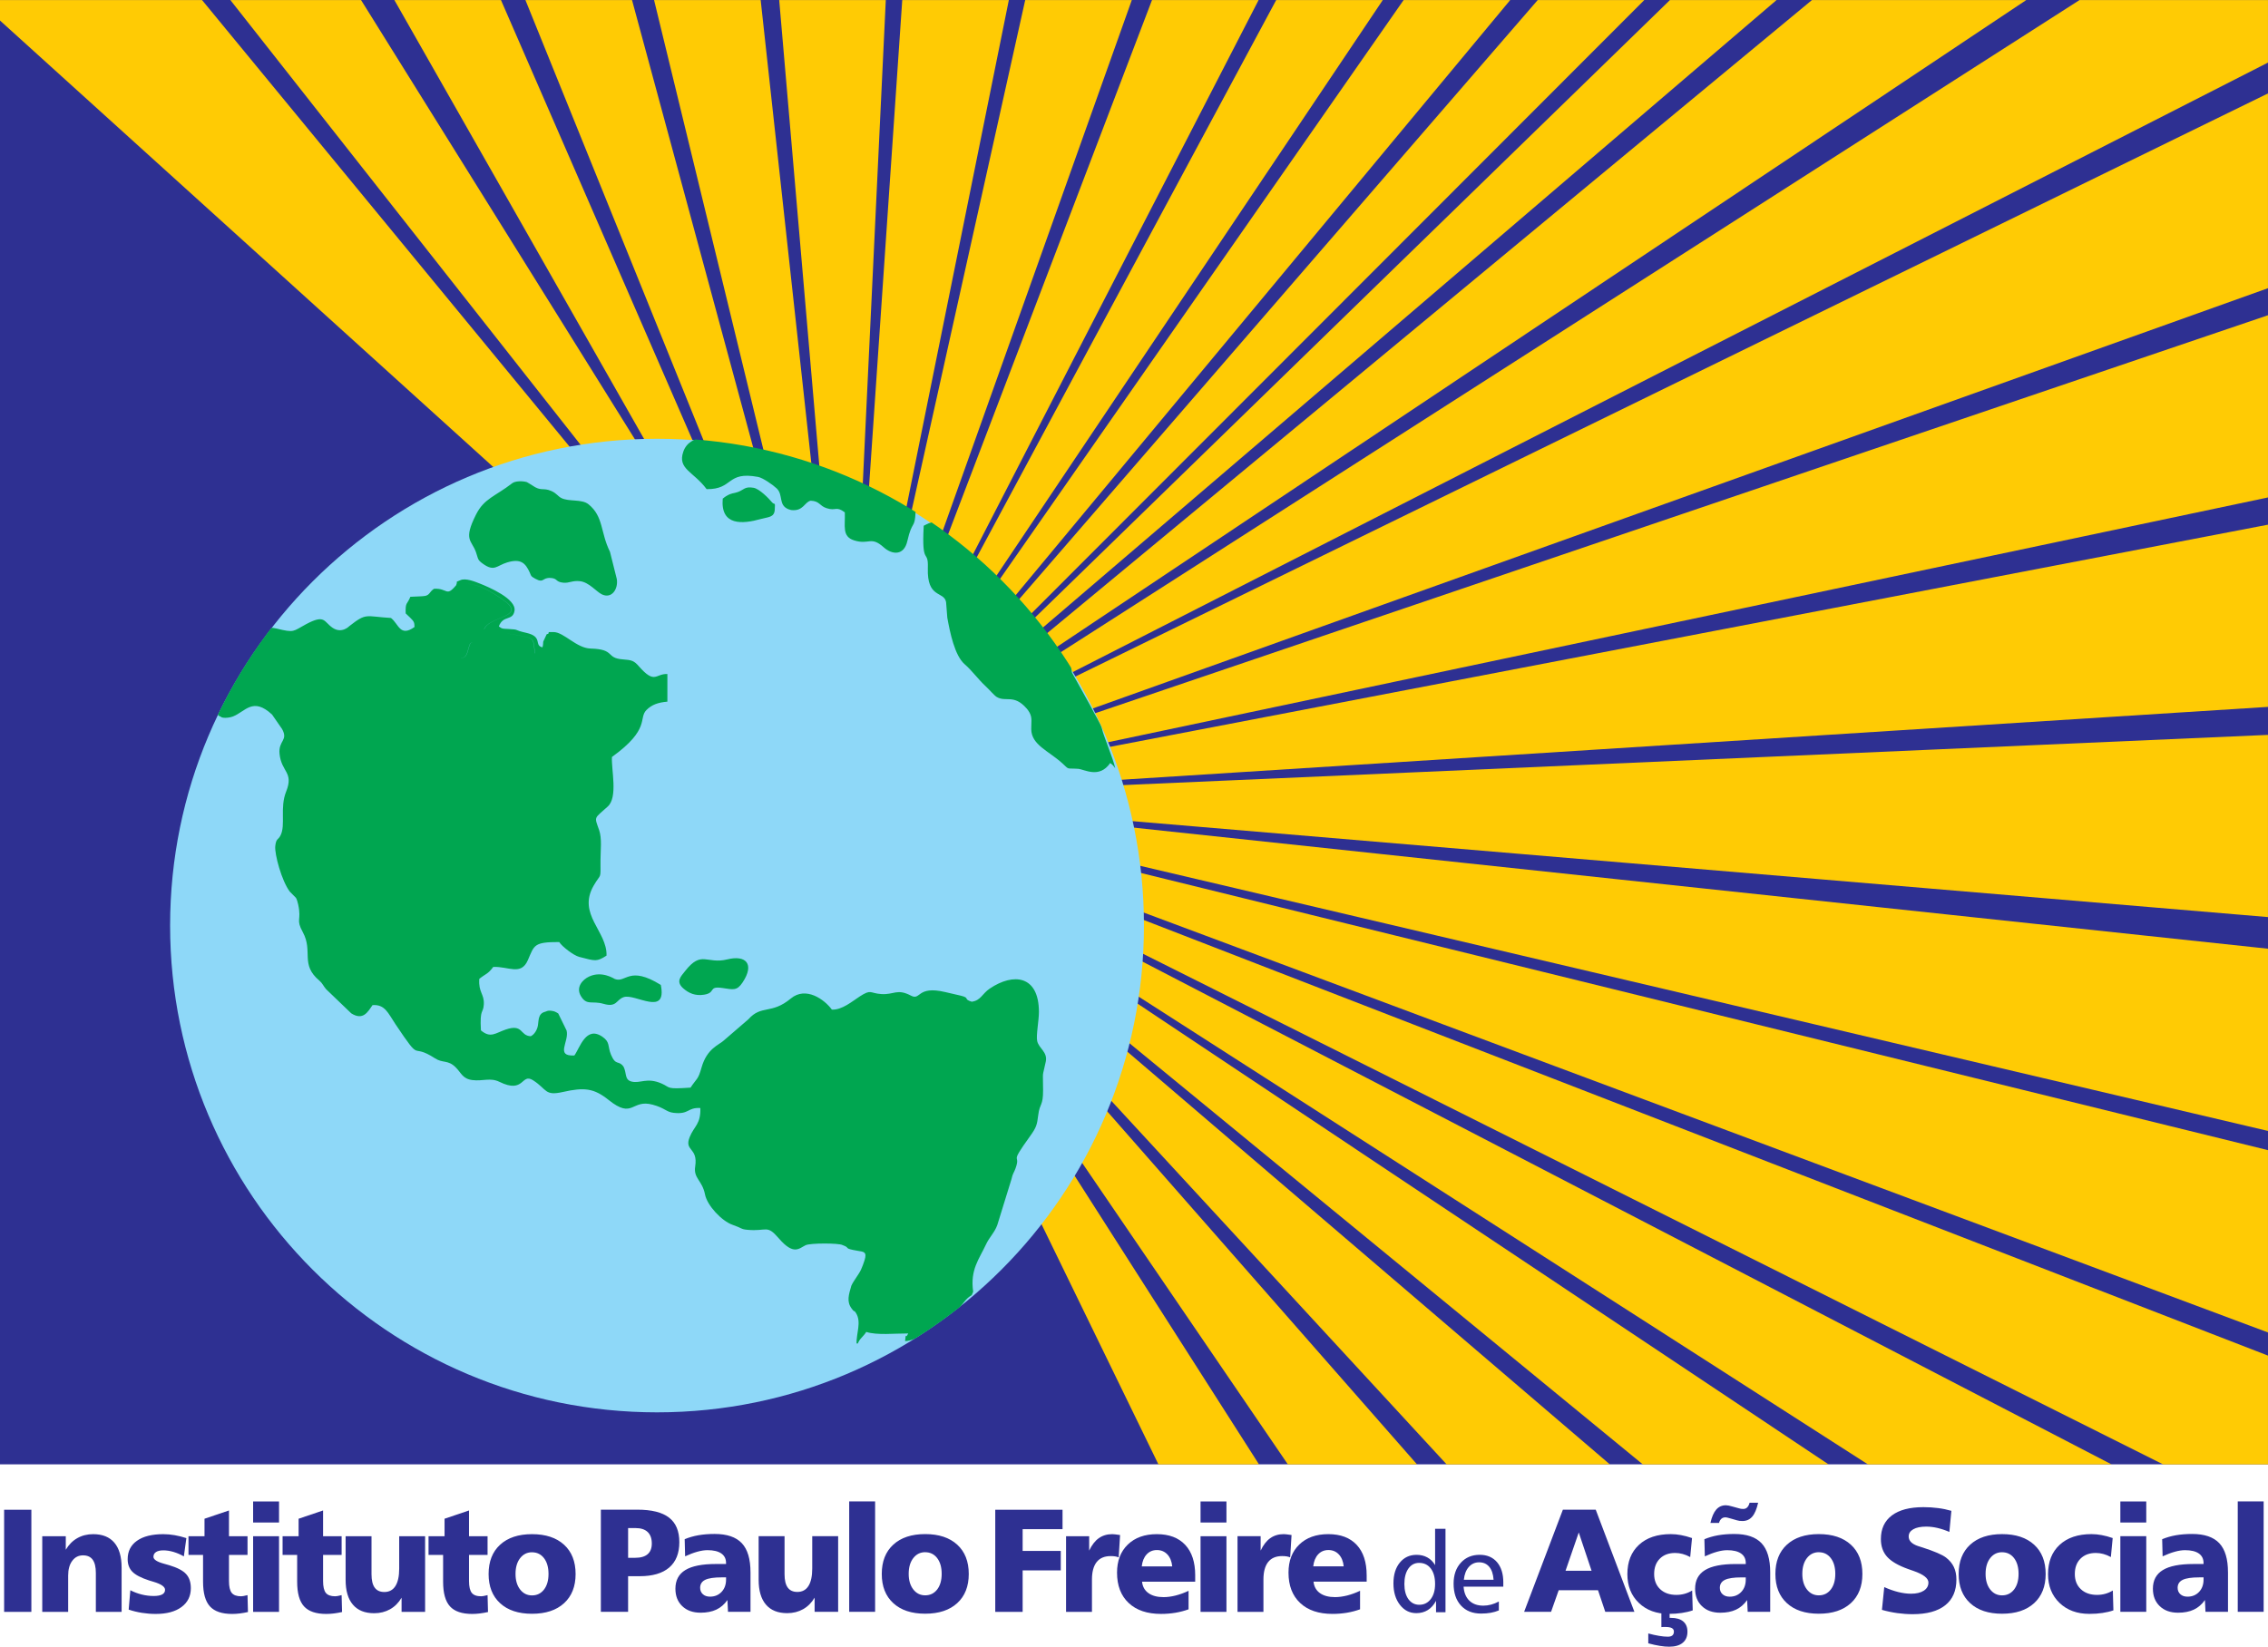 <?xml version="1.0" encoding="UTF-8"?>
<svg width="159.53mm" height="115.86mm" version="1.1" viewBox="0 0 159.53 115.86" xmlns="http://www.w3.org/2000/svg" xmlns:cc="http://creativecommons.org/ns#" xmlns:dc="http://purl.org/dc/elements/1.1/" xmlns:rdf="http://www.w3.org/1999/02/22-rdf-syntax-ns#">
 <defs>
  <clipPath id="clipPath142">
   <path d="m131 240.92c53.619 0 97.086-43.467 97.086-97.086s-43.467-97.086-97.086-97.086-97.086 43.467-97.086 97.086 43.467 97.086 97.086 97.086" clip-rule="evenodd"/>
  </clipPath>
 </defs>
 <g transform="translate(-14.041 -13.186)">
  <path d="m14.041 13.186h159.53v103.03h-159.53z" fill="#2e3092" fill-rule="evenodd"/>
  <path d="m95.524 116.22-8.69-17.858c0.806-1.066 1.55-2.182 2.227-3.342l13.537 21.199zm-81.484-103.03h14.213l26.34 32.015c-1.822 0.304-3.594 0.754-5.303 1.339l-35.249-31.913zm16.205 0h9.193l19.678 31.572c-1.273 0.038-2.528 0.148-3.762 0.325zm11.536 0h7.498l13.785 31.684c-0.965-0.085-1.942-0.129-2.928-0.129-0.135 0-0.269 0.004-0.404 0.005zm9.218 0h7.498l8.748 32.315c-1.114-0.241-2.249-0.426-3.402-0.554zm9.049 0h7.498l3.656 33.431c-1.063-0.373-2.152-0.693-3.261-0.958zm8.801 0h7.498l-1.659 34.878c-0.956-0.463-1.938-0.88-2.943-1.252zm8.655 0h7.498l-7.368 36.492c-0.819-0.503-1.661-0.972-2.523-1.404zm8.649 0h7.498l-13.582 38.14c-0.675-0.501-1.369-0.977-2.081-1.427zm8.919 0h7.498l-20.484 39.762c-0.54-0.469-1.096-0.921-1.665-1.355zm8.735 0h7.498l-27.653 41.216c-0.429-0.424-0.871-0.837-1.323-1.238zm8.963 0h7.498l-35.342 42.543c-0.339-0.374-0.688-0.74-1.044-1.099zm9.432 0h7.498l-43.718 43.766c-0.267-0.324-0.541-0.642-0.82-0.956zm9.302 0h7.498l-52.297 44.743c-0.213-0.28-0.259-0.421-0.481-0.694zm9.988 0h15.073l-68.902 45.992c-0.208-0.3-0.42-0.597-0.637-0.89zm18.822 0h13.255v4.399l-84.818 43.265c-0.269-0.442-0.548-0.877-0.836-1.306zm13.255 20.273-83.462 29.855c-0.367-0.737-0.76-1.458-1.178-2.163l84.64-41.396zm0 14.723-82.437 17.401c-0.269-0.659-0.556-1.309-0.865-1.946l83.302-28.275zm0 14.736-81.527 5.182c-0.236-0.747-0.497-1.483-0.783-2.206l82.31-15.796zm0 14.789-80.779-6.825c-0.183-0.82-0.396-1.628-0.638-2.424l81.417-3.57zm0 15.046-80.251-18.869c-0.111-0.866-0.257-1.722-0.433-2.567l80.685 8.616zm0 14.18-79.997-29.887c-0.03-0.898-0.096-1.788-0.196-2.667l80.193 19.727zm0 9.285h-7.371l-72.645-36.372c0.027-0.546 0.041-1.096 0.041-1.648 0-0.213-0.004-0.425-8e-3 -0.637l79.983 31.001zm-10.999 0h-17.136l-52.151-33.457c0.107-0.784 0.186-1.577 0.238-2.378zm-19.904 0h-13.068l-36.905-30.285c0.21-0.886 0.385-1.785 0.523-2.696zm-15.386 0h-11.481l-24.299-26.351c0.407-1.095 0.76-2.216 1.053-3.361zm-13.565 0h-9.085l-15.067-22.087c0.621-1.144 1.176-2.328 1.662-3.548z" fill="#ffcb04" fill-rule="evenodd"/>
  <g fill="#2e3092">
   <path d="m14.331 119.41h1.916v7.187h-1.916zm8.264 4.07v3.117h-1.812v-2.737c0-0.418-0.074-0.728-0.223-0.934-0.148-0.204-0.375-0.306-0.678-0.306-0.316 0-0.57 0.128-0.759 0.385-0.192 0.255-0.287 0.601-0.287 1.032v2.559h-1.823v-5.323h1.655v0.953c0.21-0.357 0.48-0.63 0.809-0.816 0.331-0.188 0.704-0.281 1.118-0.281 0.651 0 1.148 0.2 1.488 0.599 0.34 0.401 0.511 0.984 0.511 1.752zm4.556-2.073-0.178 1.286c-0.242-0.138-0.487-0.243-0.733-0.316-0.249-0.072-0.485-0.109-0.709-0.109-0.223 0-0.393 0.04-0.516 0.119-0.121 0.08-0.181 0.192-0.181 0.337 0 0.188 0.247 0.35 0.742 0.485 0.155 0.043 0.278 0.08 0.369 0.105 0.564 0.169 0.96 0.375 1.182 0.618 0.225 0.242 0.337 0.575 0.337 0.996 0 0.563-0.219 1.004-0.658 1.329-0.437 0.323-1.041 0.485-1.809 0.485-0.326 0-0.649-0.026-0.968-0.076-0.318-0.05-0.63-0.126-0.937-0.228l0.117-1.363c0.256 0.131 0.521 0.231 0.799 0.3 0.276 0.069 0.556 0.104 0.839 0.104 0.266 0 0.468-0.036 0.602-0.109s0.202-0.181 0.202-0.326c0-0.216-0.273-0.404-0.818-0.566-0.135-0.04-0.242-0.072-0.319-0.097-0.556-0.181-0.944-0.385-1.163-0.609-0.219-0.224-0.33-0.518-0.33-0.882 0-0.557 0.219-0.989 0.658-1.298 0.438-0.309 1.054-0.463 1.85-0.463 0.259 0 0.525 0.024 0.797 0.071 0.273 0.046 0.549 0.117 0.825 0.207zm2.996-1.945v1.812h1.305v1.315h-1.305v1.835c0 0.393 0.064 0.671 0.191 0.834 0.13 0.161 0.349 0.242 0.659 0.242 0.043 0 0.099-5e-3 0.166-0.017 0.067-0.012 0.164-0.033 0.288-0.064l0.031 1.189c-0.195 0.043-0.385 0.076-0.57 0.1-0.183 0.022-0.364 0.035-0.538 0.035-0.723 0-1.244-0.178-1.567-0.533-0.323-0.356-0.483-0.934-0.483-1.735v-1.885h-1.025v-1.315h1.127v-1.231zm1.698 1.812h1.823v5.323h-1.823zm0-2.444h1.823v1.481h-1.823zm4.921 0.632v1.812h1.305v1.315h-1.305v1.835c0 0.393 0.064 0.671 0.191 0.834 0.13 0.161 0.349 0.242 0.659 0.242 0.043 0 0.098-5e-3 0.166-0.017 0.067-0.012 0.164-0.033 0.288-0.064l0.031 1.189c-0.195 0.043-0.385 0.076-0.57 0.1-0.183 0.022-0.364 0.035-0.538 0.035-0.723 0-1.244-0.178-1.567-0.533-0.323-0.356-0.483-0.934-0.483-1.735v-1.885h-1.025v-1.315h1.127v-1.231zm1.585 1.812h1.822v2.682c0 0.418 0.074 0.728 0.223 0.934 0.148 0.205 0.374 0.309 0.678 0.309 0.343 0 0.604-0.14 0.78-0.419 0.178-0.28 0.266-0.689 0.266-1.227v-2.278h1.823v5.323h-1.655v-0.997c-0.211 0.355-0.478 0.625-0.808 0.811-0.33 0.186-0.702 0.28-1.12 0.28-0.654 0-1.153-0.2-1.494-0.601-0.344-0.4-0.514-0.982-0.514-1.75zm8.68-1.812v1.812h1.305v1.315h-1.305v1.835c0 0.393 0.064 0.671 0.192 0.834 0.129 0.161 0.349 0.242 0.659 0.242 0.043 0 0.098-5e-3 0.166-0.017 0.067-0.012 0.164-0.033 0.288-0.064l0.031 1.189c-0.195 0.043-0.385 0.076-0.57 0.1-0.183 0.022-0.364 0.035-0.538 0.035-0.723 0-1.244-0.178-1.567-0.533-0.323-0.356-0.483-0.934-0.483-1.735v-1.885h-1.025v-1.315h1.127v-1.231zm4.432 2.941c-0.345 0-0.623 0.14-0.839 0.418-0.214 0.278-0.321 0.646-0.321 1.105 0 0.452 0.107 0.816 0.321 1.094 0.216 0.278 0.494 0.418 0.839 0.418 0.35 0 0.632-0.138 0.844-0.412 0.21-0.274 0.316-0.64 0.316-1.099 0-0.463-0.105-0.832-0.316-1.108-0.212-0.276-0.494-0.414-0.844-0.414zm0-1.274c0.961 0 1.712 0.249 2.254 0.744 0.54 0.495 0.811 1.182 0.811 2.062 0 0.873-0.271 1.557-0.811 2.052-0.542 0.495-1.293 0.744-2.254 0.744-0.958 0-1.707-0.249-2.245-0.744-0.54-0.495-0.809-1.179-0.809-2.052 0-0.88 0.269-1.567 0.809-2.062 0.539-0.495 1.288-0.744 2.245-0.744"/>
   <path d="m58.222 120.7v2.092h0.506c0.383 0 0.673-0.085 0.868-0.254 0.195-0.169 0.293-0.418 0.293-0.749 0-0.357-0.098-0.628-0.293-0.813-0.195-0.185-0.482-0.276-0.858-0.276zm-1.916-1.294h2.568c1.003 0 1.747 0.186 2.228 0.559 0.482 0.373 0.723 0.949 0.723 1.728 0 0.784-0.238 1.377-0.713 1.785-0.475 0.406-1.167 0.609-2.073 0.609h-0.818v2.506h-1.916zm8.497 4.763c-0.537 0-0.923 0.059-1.16 0.174-0.236 0.117-0.354 0.304-0.354 0.559 0 0.186 0.064 0.337 0.19 0.451 0.126 0.116 0.295 0.173 0.504 0.173 0.331 0 0.601-0.112 0.813-0.335 0.211-0.223 0.316-0.513 0.316-0.87v-0.152zm2.028-0.363v2.786h-1.583l-0.04-0.828c-0.216 0.307-0.476 0.532-0.782 0.675-0.305 0.143-0.675 0.216-1.106 0.216-0.54 0-0.97-0.154-1.289-0.461-0.321-0.306-0.482-0.716-0.482-1.227 0-0.59 0.233-1.029 0.699-1.313 0.464-0.285 1.182-0.426 2.149-0.426h0.714v-0.071c0-0.292-0.11-0.514-0.333-0.67-0.223-0.155-0.547-0.233-0.972-0.233-0.21 0-0.447 0.036-0.714 0.11-0.266 0.074-0.552 0.183-0.86 0.324l-0.031-1.205c0.297-0.124 0.618-0.217 0.963-0.278 0.347-0.06 0.727-0.091 1.141-0.091 0.872 0 1.508 0.217 1.916 0.651 0.406 0.433 0.609 1.113 0.609 2.042zm0.572-2.537h1.823v2.682c0 0.418 0.074 0.728 0.223 0.934 0.148 0.205 0.374 0.309 0.678 0.309 0.343 0 0.604-0.14 0.78-0.419 0.178-0.28 0.266-0.689 0.266-1.227v-2.278h1.823v5.323h-1.655v-0.997c-0.211 0.355-0.478 0.625-0.808 0.811-0.33 0.186-0.702 0.28-1.12 0.28-0.654 0-1.153-0.2-1.495-0.601-0.343-0.4-0.514-0.982-0.514-1.75zm6.37-2.444h1.823v7.766h-1.823zm5.345 3.573c-0.345 0-0.623 0.14-0.839 0.418-0.214 0.278-0.321 0.646-0.321 1.105 0 0.452 0.107 0.816 0.321 1.094 0.216 0.278 0.494 0.418 0.839 0.418 0.35 0 0.632-0.138 0.844-0.412 0.21-0.274 0.316-0.64 0.316-1.099 0-0.463-0.105-0.832-0.316-1.108-0.212-0.276-0.494-0.414-0.844-0.414zm0-1.274c0.961 0 1.712 0.249 2.254 0.744 0.54 0.495 0.811 1.182 0.811 2.062 0 0.873-0.271 1.557-0.811 2.052-0.542 0.495-1.293 0.744-2.254 0.744-0.958 0-1.707-0.249-2.245-0.744-0.54-0.495-0.809-1.179-0.809-2.052 0-0.88 0.269-1.567 0.809-2.062 0.539-0.495 1.288-0.744 2.245-0.744"/>
   <path d="m84.047 119.41h4.732v1.367h-2.806v1.533h2.682v1.367h-2.682v2.92h-1.926zm8.78 1.781-0.097 1.572c-0.074-0.031-0.157-0.053-0.247-0.069-0.091-0.015-0.198-0.022-0.319-0.022-0.435 0-0.763 0.14-0.984 0.419-0.221 0.28-0.331 0.692-0.331 1.234v2.271h-1.822v-5.323h1.626v1.015c0.185-0.395 0.411-0.687 0.678-0.877 0.266-0.188 0.582-0.283 0.946-0.283 0.093 0 0.266 0.019 0.514 0.057zm5.283 2.837v0.445h-3.738c0.036 0.347 0.186 0.615 0.451 0.804 0.262 0.188 0.616 0.283 1.061 0.283 0.266 0 0.549-0.038 0.846-0.112 0.295-0.074 0.601-0.185 0.915-0.333v1.303c-0.297 0.107-0.606 0.188-0.928 0.242-0.321 0.053-0.658 0.081-1.008 0.081-0.972 0-1.731-0.255-2.276-0.768-0.547-0.513-0.82-1.224-0.82-2.135 0-0.828 0.252-1.488 0.756-1.976 0.504-0.488 1.186-0.733 2.042-0.733 0.863 0 1.529 0.252 1.998 0.754 0.468 0.502 0.702 1.218 0.702 2.145zm-1.615-0.632c-0.036-0.357-0.152-0.639-0.343-0.842-0.193-0.205-0.437-0.307-0.734-0.307-0.294 0-0.533 0.102-0.723 0.307-0.188 0.204-0.304 0.485-0.343 0.842zm1.992-2.123h1.822v5.323h-1.822zm0-2.444h1.822v1.481h-1.822zm6.402 2.361-0.097 1.572c-0.074-0.031-0.157-0.053-0.247-0.069-0.091-0.015-0.198-0.022-0.319-0.022-0.435 0-0.763 0.14-0.984 0.419-0.221 0.28-0.331 0.692-0.331 1.234v2.271h-1.823v-5.323h1.626v1.015c0.185-0.395 0.411-0.687 0.678-0.877 0.266-0.188 0.582-0.283 0.946-0.283 0.093 0 0.266 0.019 0.514 0.057zm5.283 2.837v0.445h-3.738c0.036 0.347 0.186 0.615 0.45 0.804 0.262 0.188 0.616 0.283 1.062 0.283 0.266 0 0.549-0.038 0.846-0.112 0.295-0.074 0.601-0.185 0.915-0.333v1.303c-0.297 0.107-0.606 0.188-0.929 0.242-0.321 0.053-0.658 0.081-1.008 0.081-0.972 0-1.731-0.255-2.276-0.768-0.547-0.513-0.82-1.224-0.82-2.135 0-0.828 0.252-1.488 0.756-1.976 0.504-0.488 1.186-0.733 2.042-0.733 0.863 0 1.529 0.252 1.998 0.754 0.468 0.502 0.702 1.218 0.702 2.145zm-1.615-0.632c-0.036-0.357-0.152-0.639-0.343-0.842-0.193-0.205-0.437-0.307-0.734-0.307-0.293 0-0.533 0.102-0.723 0.307-0.188 0.204-0.304 0.485-0.343 0.842z"/>
  </g>
  <path d="m60.256 44.058c18.916 0 34.25 15.334 34.25 34.25s-15.334 34.25-34.25 34.25-34.25-15.334-34.25-34.25 15.334-34.25 34.25-34.25" fill="#8ed8f8" fill-rule="evenodd"/>
  <g transform="matrix(.353 0 0 -.353 14.041 129.05)">
   <g clip-path="url(#clipPath142)">
    <path d="m102.07 231.91c-3.476-2.685-5.59-3.022-7.213-6.241-2.602-5.157-0.874-5.05-0.011-7.511 0.481-1.372 0.266-1.496 1.379-2.298 2.302-1.656 2.731-0.369 4.846 0.266 2.72 0.816 3.634-0.138 4.497-2.03 0.284-0.623 0.127-0.7 1.104-1.228 1.784-0.966 1.297 0.289 3.085 0.159 1.433-0.105 0.862-0.789 2.502-0.945 1.189-0.112 1.768 0.478 3.337 0.297 1.746-0.203 3.226-2.057 4.285-2.595 1.987-1.011 3.342 1.013 3.027 3.022l-1.362 5.436c-1.927 3.878-1.252 7.012-4.271 9.465-1.361 1.107-3.923 0.462-5.452 1.266-0.686 0.362-0.919 0.928-1.96 1.386-1.694 0.746-1.99-0.152-3.815 1.127-0.036 0.025-0.983 0.619-1.057 0.642-0.905 0.275-2.347 0.225-2.922-0.219zm81.433-5.492c-1.198 0.628-0.675 0.617-1.629 1.261-0.7 0.476-1.471 0.755-2.171 1.218-2.222 1.468 0.816 0.371-3.011 1.862l-3.145 1.768c-1.073 0.701-1.26 0.402-2.318 1.055-1.96 1.209-3.161 1.03-6.492 3.266l-5.38 1.44c-3.498 0.729-0.418 1.05-5.155 1.359-2.528 0.165-1.625 1.171-8.537 1.553-3.148-0.024-8.219 0.706-9.505-2.995-1.209-3.478 2.019-3.941 4.643-7.473 5.38-0.09 3.889 3.632 10.26 2.434 0.968-0.181 2.998-1.619 3.706-2.294 1.353-1.292 0.281-3.281 2.298-4.131l0.559-0.174c2.468-0.315 2.689 1.632 3.92 1.857 1.82-0.076 1.695-1.01 3.155-1.488 1.918-0.628 1.835 0.505 3.641-0.832 0.11-2.703-0.623-4.806 1.851-5.586 3.029-0.954 3.301 0.943 5.901-1.383 1.701-1.52 4.037-1.685 4.701 1.231 0.994 4.357 1.487 2.258 1.652 5.924zm38.718-51.306c-0.418 1.96-2.374 6.551-2.606 7.745-0.203 1.035-1.654 3.252-2.305 4.63l-3.719 6.704c-0.172 1.498-0.454 1.808-1.191 2.817l-7.471 10.249-6.954 7.441c-5.282 5.496-3.031 2.801-7.471 6.617-1.276 1.095-2.376 2.568-4.18 2.886-1.138-0.121-1.355-0.329-2.26-0.762-0.454-8.257 0.952-4.453 0.822-8.425-0.203-6.156 3.21-4.544 3.633-6.786l0.244-3.114c0.523-2.872 1.442-7.533 3.465-9.288 1.524-1.321 2.64-2.962 4.213-4.415 0.717-0.664 1.687-1.819 2.177-2.108 1.831-1.082 3.395 0.624 5.939-2.275l0.275-0.337c0.975-1.359 0.637-2.07 0.659-3.829 0.042-3.116 3.476-4.306 6.199-6.784 1.491-1.356 0.653-0.925 3.129-1.093 1.261-0.087 4.209-2.018 6.405 1.153 0.72-0.534 0.462-0.382 0.997-1.028zm-131.37 36.422c-1.987-2.367-1.638-0.496-4.376-0.662-0.937-0.646-0.796-1.155-1.681-1.408-0.434-0.125-2.36-0.129-3.02-0.188-0.664-1.638-1.011-0.961-0.937-3.308l0.923-0.885c0.65-0.664 0.843-0.845 0.838-1.827-2.906-2.095-3.147 0.619-4.696 1.797-5.139 0.302-4.808 1.109-8.302-1.634 0 0-1.5-1.576-3.335-0.318-1.784 1.223-1.486 2.73-5.273 0.711-2.685-1.429-2.229-1.768-5.903-0.865-3.608 0.887-5.988-2.126-7.301-4.75-0.261-0.518-0.009-0.121-0.291-0.612l-4.305-5.459c-0.658-1.095-0.322-1.945-0.286-3.453 0.047-1.94-0.369-2.316 0.854-3.219 0.085-0.045 0.217 2e-3 0.27-0.107 0.114-0.232 1.389-0.313 2.408 0.083 2.439 0.947 3.932 3.937 7.772 0.376l1.99-2.873c1.303-2.329-0.762-2.282-0.496-4.956 0.367-3.68 2.888-3.617 1.306-7.553-1.285-3.201-0.038-6.639-1.125-8.742-0.467-0.905-0.863-0.53-1.033-2.094-0.172-1.596 1.286-6.97 2.893-9.073l1.228-1.247c0.163-0.239 0.353-0.899 0.442-1.315 0.724-3.357-0.547-2.817 0.932-5.539 2.086-3.841-0.585-6.404 3.304-9.656 0.601-0.503 0.778-1.057 1.325-1.692l5.02-4.822c2.352-1.478 3.288 0.264 4.232 1.641 2.49 0.186 3.096-1.591 4.578-3.804 5.476-8.166 2.74-3.476 7.908-6.818 1.518-0.981 2.528-0.248 4.055-1.744 1.144-1.12 1.372-2.309 3.346-2.571 2.065-0.273 3.568 0.552 5.407-0.355 5.021-2.472 4.316 1.849 6.702 0.313 2.843-1.831 2.271-3.161 5.942-2.332 4.256 0.963 6.183 0.753 9.107-1.589 4.927-3.948 4.491 0.23 8.805-0.948 2.472-0.675 2.653-1.449 4.162-1.621 3.134-0.36 2.703 1.107 5.313 0.959 0.107-3.199-1.221-3.585-2.106-5.747-1.193-2.906 1.69-2.027 1.078-5.913-0.373-2.36 1.406-2.734 1.958-5.562 0.432-2.222 3.348-5.309 5.468-6.047 2.025-0.704 1.636-0.878 2.97-1.002 3.961-0.371 3.821 1.135 6.286-1.723 2.969-3.44 4.017-1.972 5.314-1.35 0.959 0.46 6.596 0.427 7.327 0.045 1.838-0.646-0.08-0.624 3.134-1.171 1.093-0.186 1.856-0.15 1.27-1.943-0.174-0.535-0.465-1.341-0.696-1.827-0.481-1.017-1.426-2.108-1.915-3.176-0.514-1.797-0.981-3.152 0.061-4.547 0.807-1.078 0.324-0.029 0.874-0.916 1.127-1.815 0.025-4.043 0.1-6.168 0.051 0.062 0.118 0.242 0.141 0.194 0.163-0.366-9e-3 0.052 0.697 0.89 0.042 0.047 0.101 0.112 0.143 0.159 0.452 0.528 0.579 0.599 0.957 1.178 2.133-0.698 5.704-0.288 8.363-0.306-0.713-1.489-0.378 0.773-0.624-1.531 2.577 0.118 5.106 2.642 7.274 3.925 4.439 2.626 4.006 4.08 6 5.24l0.29 0.688c-0.633 4.397 1.183 6.465 2.559 9.429 0.677 1.458 1.703 2.354 2.247 3.858l2.817 9.116c0.284 1.268 0.472 1.209 0.823 2.191 1.142 3.192-1.444 0.367 2.875 6.384 1.312 1.826 1.397 2.268 1.654 4.29 0.297 2.35 0.97 1.726 0.957 4.873-0.017 4.375-0.205 2.193 0.537 5.716 0.405 1.929-1.377 2.618-1.71 4.099-0.25 1.117 0.349 4.09 0.345 5.814-0.014 7.285-5.063 7.848-9.8 4.647-1.545-1.044-1.762-2.372-3.594-2.618-1.795 0.557-0.213 0.724-2.197 1.211-1.039 0.255-1.974 0.452-3.094 0.717-5.665 1.335-4.829-1.757-6.803-0.719-2.788 1.47-3.364 0.147-5.921 0.317-2.336 0.154-1.943 1.042-4.301-0.478-1.482-0.955-3.492-2.707-5.544-2.624-1.489 2.036-5.193 4.703-8.186 2.215-3.892-3.234-5.848-1.198-8.447-4.135l-4.916-4.238c-0.932-0.879-3.344-1.554-4.426-5.392-0.702-2.488-0.914-2.068-2.191-3.995-5.012-0.346-3.914 3e-3 -5.751 0.809-2.997 1.314-4.294-0.072-6.053 0.412-1.373 0.38-0.901 1.697-1.542 2.942-0.952 1.372-1.531 0.089-2.494 2.379-0.722 1.719-0.134 2.497-1.706 3.586-3.299 2.284-4.497-2.193-5.6-3.719-3.889-0.21-0.988 2.774-1.552 4.971l-1.665 3.405c-0.109 0.092-0.633 0.376-0.91 0.443-1.091 0.261-1.453-0.025-1.46-0.027-0.1-0.022-0.204-0.073-0.286-0.094-1.399-0.367-1.223-1.782-1.397-2.745-0.158-0.867-0.698-1.771-1.424-2.119-2.211 0.1-1.451 2.546-5.014 1.325-2.054-0.706-2.994-1.777-4.913-0.156-0.257 4.502 0.474 3.266 0.577 5.208 0.109 2.054-1.113 2.383-0.903 5.063 1.37 1.089 1.692 0.903 2.783 2.376 3.042 0.127 5.53-1.797 6.896 1.354 1.303 3.002 1.156 3.613 6.25 3.606 0.55-0.892 2.861-2.671 3.981-2.96 3.297-0.858 3.467-0.983 5.443 0.253 0.166 4.864-5.87 8.213-2.562 13.953 1.536 2.665 1.363 0.93 1.363 5.13 0 1.898 0.32 4.238-0.281 5.958-0.97 2.774-1.049 2.168 1.726 4.681 2.059 1.866 0.686 7.329 0.836 9.873 7.745 5.586 5.21 7.707 6.888 9.373 1.075 1.067 2.313 1.487 4.158 1.652v5.512c-2.416 0.089-2.45-2.162-5.731 1.593-0.932 1.068-1.437 1.196-3.127 1.319-3.518 0.253-1.435 2.027-6.44 2.161-2.817 0.074-5.318 3.252-7.35 3.284-2.007 0.033-0.251-0.081-1.448-0.472l-7e-3 -0.076-0.626-1.337c-0.058-0.241 9e-3 -0.626-0.163-1.153-1.752 0.365 0.168 2.121-3.212 2.881-2.812 0.633-1.126 0.639-3.679 0.78-0.966 0.054-1.136-0.018-1.802 0.508 0.874 2.341 2.747 1.01 3.119 3.082 0.431 2.405-5.137 4.757-6.948 5.474-0.89 0.351-2.794 1.129-3.815 0.664-1.214-0.552-0.436 0.015-0.881-1.049l-0.033-0.011zm15.947-13.524c-0.087 2e-3 -0.177 4e-3 -0.273 9e-3 -0.17 3.078-0.246 2.962-3.121 3.552-0.874 0.179-1.726 0.333-2.521 0.337 0.803 0 1.665-0.156 2.55-0.337 2.877-0.59 2.951-0.474 3.123-3.552 0.083-5e-3 0.165-7e-3 0.242-9e-3zm-14.95-1.015c0.541 0.233 0.964 0.081 1.375 1.552 0.443 1.585 0.42 1.482 0.872 1.625l-0.004-0.011c-0.418-0.128-0.407-0.069-0.839-1.614-0.404-1.448-0.82-1.323-1.348-1.542zm4.587 5.816c0.076 0.147 0.161 0.293 0.266 0.44 1.616 2.235 8.508 2.119 3.232 5.635-2.063 1.375-4.419 2.94-7.032 2.962 2.624-0.011 4.991-1.582 7.062-2.962 5.275-3.516-1.618-3.4-3.232-5.635-0.101-0.14-0.184-0.281-0.259-0.42zm47.579 26.039c-0.474-5.47 3.923-5.105 7.611-4.066 1.495 0.42 2.664 0.288 2.758 1.86 0.107 1.772-0.011 0.811-0.559 1.475-0.658 0.8-2.517 2.687-3.669 2.884-1.777 0.306-1.896-0.4-3.114-0.841-0.948-0.344-1.18-0.125-2.307-0.805-0.653-0.396-0.226-0.199-0.718-0.507zm0.939-91.841c-4.182-1.039-5.13 1.877-8.425-2.32-0.863-1.096-1.952-2.097-0.342-3.496 1.044-0.907 2.345-1.527 4.158-1.22 2.383 0.403 0.702 1.748 3.597 1.328 2.154-0.315 2.893-0.608 4.034 1.113 2.455 3.709 0.612 5.497-3.022 4.594zm-13.275-5.097c-6.355 3.941-6.925 0.338-9.154 1.18-0.183 0.069-2.559 1.679-5.128 0.494-1.303-0.601-2.682-2.104-1.667-3.852 1.165-2.009 2.228-0.919 4.513-1.587 2.701-0.789 2.51 0.822 4.053 1.335 2.267 0.756 8.664-3.99 7.383 2.43" fill="#00a650" fill-rule="evenodd"/>
   </g>
  </g>
  <g fill="#2e3092">
   <path d="m113.86 123.15c-0.314 0-0.566 0.134-0.754 0.401-0.187 0.267-0.282 0.629-0.282 1.084 0 0.451 0.096 0.807 0.285 1.069 0.191 0.262 0.447 0.393 0.766 0.393 0.332 0 0.601-0.134 0.804-0.399 0.203-0.266 0.305-0.62 0.305-1.062 0-0.464-0.101-0.826-0.301-1.09-0.2-0.263-0.475-0.396-0.824-0.396zm1.125-2.397h0.731v5.87h-0.665v-0.803c-0.153 0.287-0.346 0.503-0.578 0.648-0.232 0.145-0.5 0.218-0.808 0.218-0.468 0-0.853-0.195-1.156-0.587-0.303-0.392-0.454-0.895-0.454-1.509 0-0.607 0.149-1.092 0.447-1.458 0.299-0.365 0.691-0.549 1.18-0.549 0.284 0 0.536 0.06 0.756 0.182 0.22 0.12 0.403 0.301 0.549 0.541zm4.797 3.772v0.298h-2.793c0.029 0.422 0.164 0.75 0.405 0.985 0.242 0.234 0.57 0.351 0.981 0.351 0.182 0 0.361-0.024 0.541-0.071 0.179-0.047 0.363-0.12 0.553-0.22v0.627c-0.174 0.073-0.364 0.128-0.57 0.166-0.206 0.037-0.432 0.055-0.68 0.055-0.599 0-1.07-0.189-1.416-0.566-0.345-0.377-0.517-0.89-0.517-1.539 0-0.609 0.169-1.099 0.508-1.471 0.338-0.372 0.782-0.558 1.328-0.558 0.517 0 0.922 0.173 1.218 0.517 0.295 0.346 0.443 0.82 0.443 1.424zm-0.684-0.189c-0.026-0.394-0.127-0.698-0.304-0.909-0.177-0.211-0.414-0.317-0.711-0.317-0.293 0-0.537 0.11-0.729 0.329-0.193 0.219-0.308 0.517-0.346 0.897z"/>
   <path d="m125.09 121.01-0.93 2.694h1.831zm-1.117-1.603h2.311l2.72 7.187h-2.049l-0.511-1.522h-2.765l-0.537 1.522h-1.895zm9.084 1.997-0.128 1.336c-0.178-0.098-0.356-0.171-0.532-0.217-0.174-0.047-0.35-0.071-0.526-0.071-0.452 0-0.811 0.133-1.077 0.4-0.268 0.266-0.401 0.626-0.401 1.082 0 0.447 0.142 0.802 0.425 1.068 0.285 0.268 0.664 0.4 1.139 0.4 0.2 0 0.392-0.026 0.575-0.076 0.185-0.05 0.362-0.128 0.535-0.233l0.04 1.398c-0.233 0.081-0.49 0.141-0.771 0.183-0.281 0.043-0.587 0.064-0.918 0.064-0.863 0-1.564-0.257-2.102-0.773-0.537-0.516-0.806-1.191-0.806-2.023 0-0.873 0.271-1.56 0.815-2.062 0.542-0.502 1.289-0.754 2.24-0.754 0.23 0 0.468 0.022 0.716 0.069 0.247 0.045 0.506 0.114 0.777 0.209zm-2.156 5.19h0.58v0.425h0.095c0.375 0 0.661 0.083 0.86 0.25 0.199 0.167 0.299 0.407 0.299 0.721 0 0.338-0.11 0.599-0.333 0.782-0.223 0.185-0.54 0.276-0.951 0.276-0.195 0-0.414-0.019-0.658-0.059-0.242-0.038-0.513-0.098-0.813-0.179v-0.694c0.273 0.074 0.527 0.131 0.763 0.169 0.235 0.04 0.437 0.059 0.604 0.059 0.145 0 0.254-0.029 0.326-0.088 0.072-0.06 0.109-0.152 0.109-0.276 0-0.109-0.048-0.188-0.145-0.242-0.095-0.052-0.248-0.078-0.457-0.078-0.071 0-0.126 0-0.166 2e-3 -0.041 2e-3 -0.078 5e-3 -0.112 9e-3zm5.627-2.423c-0.537 0-0.923 0.059-1.16 0.174-0.236 0.117-0.354 0.304-0.354 0.559 0 0.186 0.064 0.337 0.19 0.451 0.126 0.116 0.295 0.173 0.504 0.173 0.331 0 0.601-0.112 0.813-0.335 0.211-0.223 0.316-0.513 0.316-0.87v-0.152zm2.028-0.363v2.786h-1.583l-0.04-0.828c-0.216 0.307-0.476 0.532-0.782 0.675-0.305 0.143-0.675 0.216-1.106 0.216-0.54 0-0.97-0.154-1.289-0.461-0.321-0.306-0.482-0.716-0.482-1.227 0-0.59 0.233-1.029 0.699-1.313 0.464-0.285 1.182-0.426 2.149-0.426h0.715v-0.071c0-0.292-0.11-0.514-0.333-0.67-0.223-0.155-0.547-0.233-0.972-0.233-0.21 0-0.447 0.036-0.714 0.11-0.266 0.074-0.552 0.183-0.86 0.324l-0.031-1.205c0.297-0.124 0.618-0.217 0.963-0.278 0.347-0.06 0.726-0.091 1.141-0.091 0.872 0 1.508 0.217 1.916 0.651 0.406 0.433 0.609 1.113 0.609 2.042zm-1.45-4.888h0.601c-0.102 0.449-0.24 0.775-0.418 0.979-0.176 0.204-0.406 0.305-0.689 0.305-0.078 0-0.148-3e-3 -0.21-0.012-0.062-9e-3 -0.119-0.022-0.174-0.038l-0.464-0.133c-0.102-0.031-0.176-0.05-0.224-0.06-0.05-0.01-0.09-0.016-0.119-0.016-0.114 0-0.209 0.033-0.283 0.097-0.074 0.064-0.131 0.162-0.173 0.297h-0.601c0.095-0.424 0.23-0.737 0.407-0.939 0.176-0.202 0.402-0.304 0.678-0.304 0.055 0 0.119 7e-3 0.193 0.021 0.074 0.014 0.16 0.035 0.262 0.066l0.48 0.131c0.041 0.014 0.085 0.024 0.131 0.031 0.048 7e-3 0.1 0.01 0.157 0.01 0.111 0 0.204-0.036 0.278-0.109 0.074-0.072 0.13-0.181 0.167-0.326zm4.869 3.479c-0.345 0-0.623 0.14-0.839 0.418-0.214 0.278-0.321 0.646-0.321 1.105 0 0.452 0.107 0.816 0.321 1.094 0.216 0.278 0.494 0.418 0.839 0.418 0.35 0 0.632-0.138 0.844-0.412 0.21-0.274 0.316-0.64 0.316-1.099 0-0.463-0.105-0.832-0.316-1.108-0.212-0.276-0.494-0.414-0.844-0.414zm0-1.274c0.961 0 1.712 0.249 2.254 0.744 0.54 0.495 0.811 1.182 0.811 2.062 0 0.873-0.271 1.557-0.811 2.052-0.542 0.495-1.293 0.744-2.254 0.744-0.958 0-1.707-0.249-2.245-0.744-0.54-0.495-0.809-1.179-0.809-2.052 0-0.88 0.269-1.567 0.809-2.062 0.539-0.495 1.288-0.744 2.245-0.744"/>
   <path d="m151.3 119.49-0.141 1.482c-0.293-0.126-0.575-0.219-0.844-0.281-0.269-0.062-0.532-0.093-0.784-0.093-0.388 0-0.69 0.062-0.908 0.185-0.217 0.123-0.326 0.292-0.326 0.508 0 0.152 0.055 0.285 0.166 0.397 0.112 0.114 0.278 0.207 0.5 0.281 0.074 0.024 0.179 0.057 0.318 0.1 0.823 0.268 1.369 0.5 1.638 0.704 0.254 0.195 0.438 0.418 0.556 0.668 0.119 0.252 0.178 0.545 0.178 0.882 0 0.792-0.262 1.396-0.789 1.812-0.525 0.416-1.288 0.625-2.285 0.625-0.359 0-0.721-0.026-1.084-0.076-0.362-0.05-0.721-0.126-1.079-0.228l0.162-1.602c0.337 0.152 0.664 0.267 0.982 0.347 0.319 0.079 0.62 0.119 0.903 0.119 0.376 0 0.675-0.071 0.894-0.212 0.219-0.142 0.328-0.333 0.328-0.577 0-0.3-0.35-0.571-1.049-0.815-0.169-0.057-0.299-0.102-0.388-0.136-0.685-0.245-1.174-0.531-1.467-0.856-0.294-0.326-0.44-0.742-0.44-1.248 0-0.721 0.257-1.275 0.773-1.664 0.516-0.388 1.256-0.582 2.22-0.582 0.354 0 0.696 0.021 1.022 0.064 0.328 0.041 0.642 0.107 0.946 0.195zm3.566 2.91c-0.345 0-0.623 0.14-0.839 0.418-0.214 0.278-0.321 0.646-0.321 1.105 0 0.452 0.107 0.816 0.321 1.094 0.216 0.278 0.494 0.418 0.839 0.418 0.35 0 0.632-0.138 0.844-0.412 0.211-0.274 0.316-0.64 0.316-1.099 0-0.463-0.105-0.832-0.316-1.108-0.212-0.276-0.494-0.414-0.844-0.414zm0-1.274c0.961 0 1.712 0.249 2.254 0.744 0.54 0.495 0.811 1.182 0.811 2.062 0 0.873-0.271 1.557-0.811 2.052-0.542 0.495-1.293 0.744-2.254 0.744-0.958 0-1.707-0.249-2.245-0.744-0.54-0.495-0.809-1.179-0.809-2.052 0-0.88 0.269-1.567 0.809-2.062 0.539-0.495 1.288-0.744 2.245-0.744zm7.78 0.278-0.128 1.336c-0.178-0.098-0.356-0.171-0.531-0.217-0.174-0.047-0.35-0.071-0.526-0.071-0.452 0-0.811 0.133-1.077 0.4-0.268 0.266-0.401 0.626-0.401 1.082 0 0.447 0.142 0.802 0.425 1.068 0.285 0.268 0.665 0.4 1.139 0.4 0.2 0 0.392-0.026 0.575-0.076 0.185-0.05 0.362-0.128 0.535-0.233l0.04 1.398c-0.233 0.081-0.49 0.141-0.771 0.183-0.281 0.043-0.587 0.064-0.918 0.064-0.863 0-1.564-0.257-2.102-0.773-0.537-0.516-0.806-1.191-0.806-2.023 0-0.873 0.271-1.56 0.815-2.062 0.542-0.502 1.289-0.754 2.24-0.754 0.229 0 0.468 0.022 0.716 0.069 0.247 0.045 0.506 0.114 0.777 0.209zm0.539-0.133h1.823v5.323h-1.823zm0-2.444h1.823v1.481h-1.823zm5.544 5.343c-0.537 0-0.923 0.059-1.16 0.174-0.236 0.117-0.354 0.304-0.354 0.559 0 0.186 0.064 0.337 0.19 0.451 0.126 0.116 0.295 0.173 0.504 0.173 0.331 0 0.601-0.112 0.813-0.335 0.211-0.223 0.316-0.513 0.316-0.87v-0.152zm2.028-0.363v2.786h-1.583l-0.04-0.828c-0.216 0.307-0.476 0.532-0.782 0.675-0.306 0.143-0.675 0.216-1.106 0.216-0.54 0-0.97-0.154-1.289-0.461-0.321-0.306-0.482-0.716-0.482-1.227 0-0.59 0.233-1.029 0.699-1.313 0.464-0.285 1.182-0.426 2.149-0.426h0.714v-0.071c0-0.292-0.11-0.514-0.333-0.67-0.223-0.155-0.547-0.233-0.972-0.233-0.211 0-0.447 0.036-0.714 0.11-0.266 0.074-0.552 0.183-0.86 0.324l-0.031-1.205c0.297-0.124 0.618-0.217 0.963-0.278 0.347-0.06 0.727-0.091 1.141-0.091 0.871 0 1.508 0.217 1.916 0.651 0.406 0.433 0.609 1.113 0.609 2.042zm0.686-4.981h1.822v7.766h-1.822z"/>
  </g>
 </g>
</svg>
